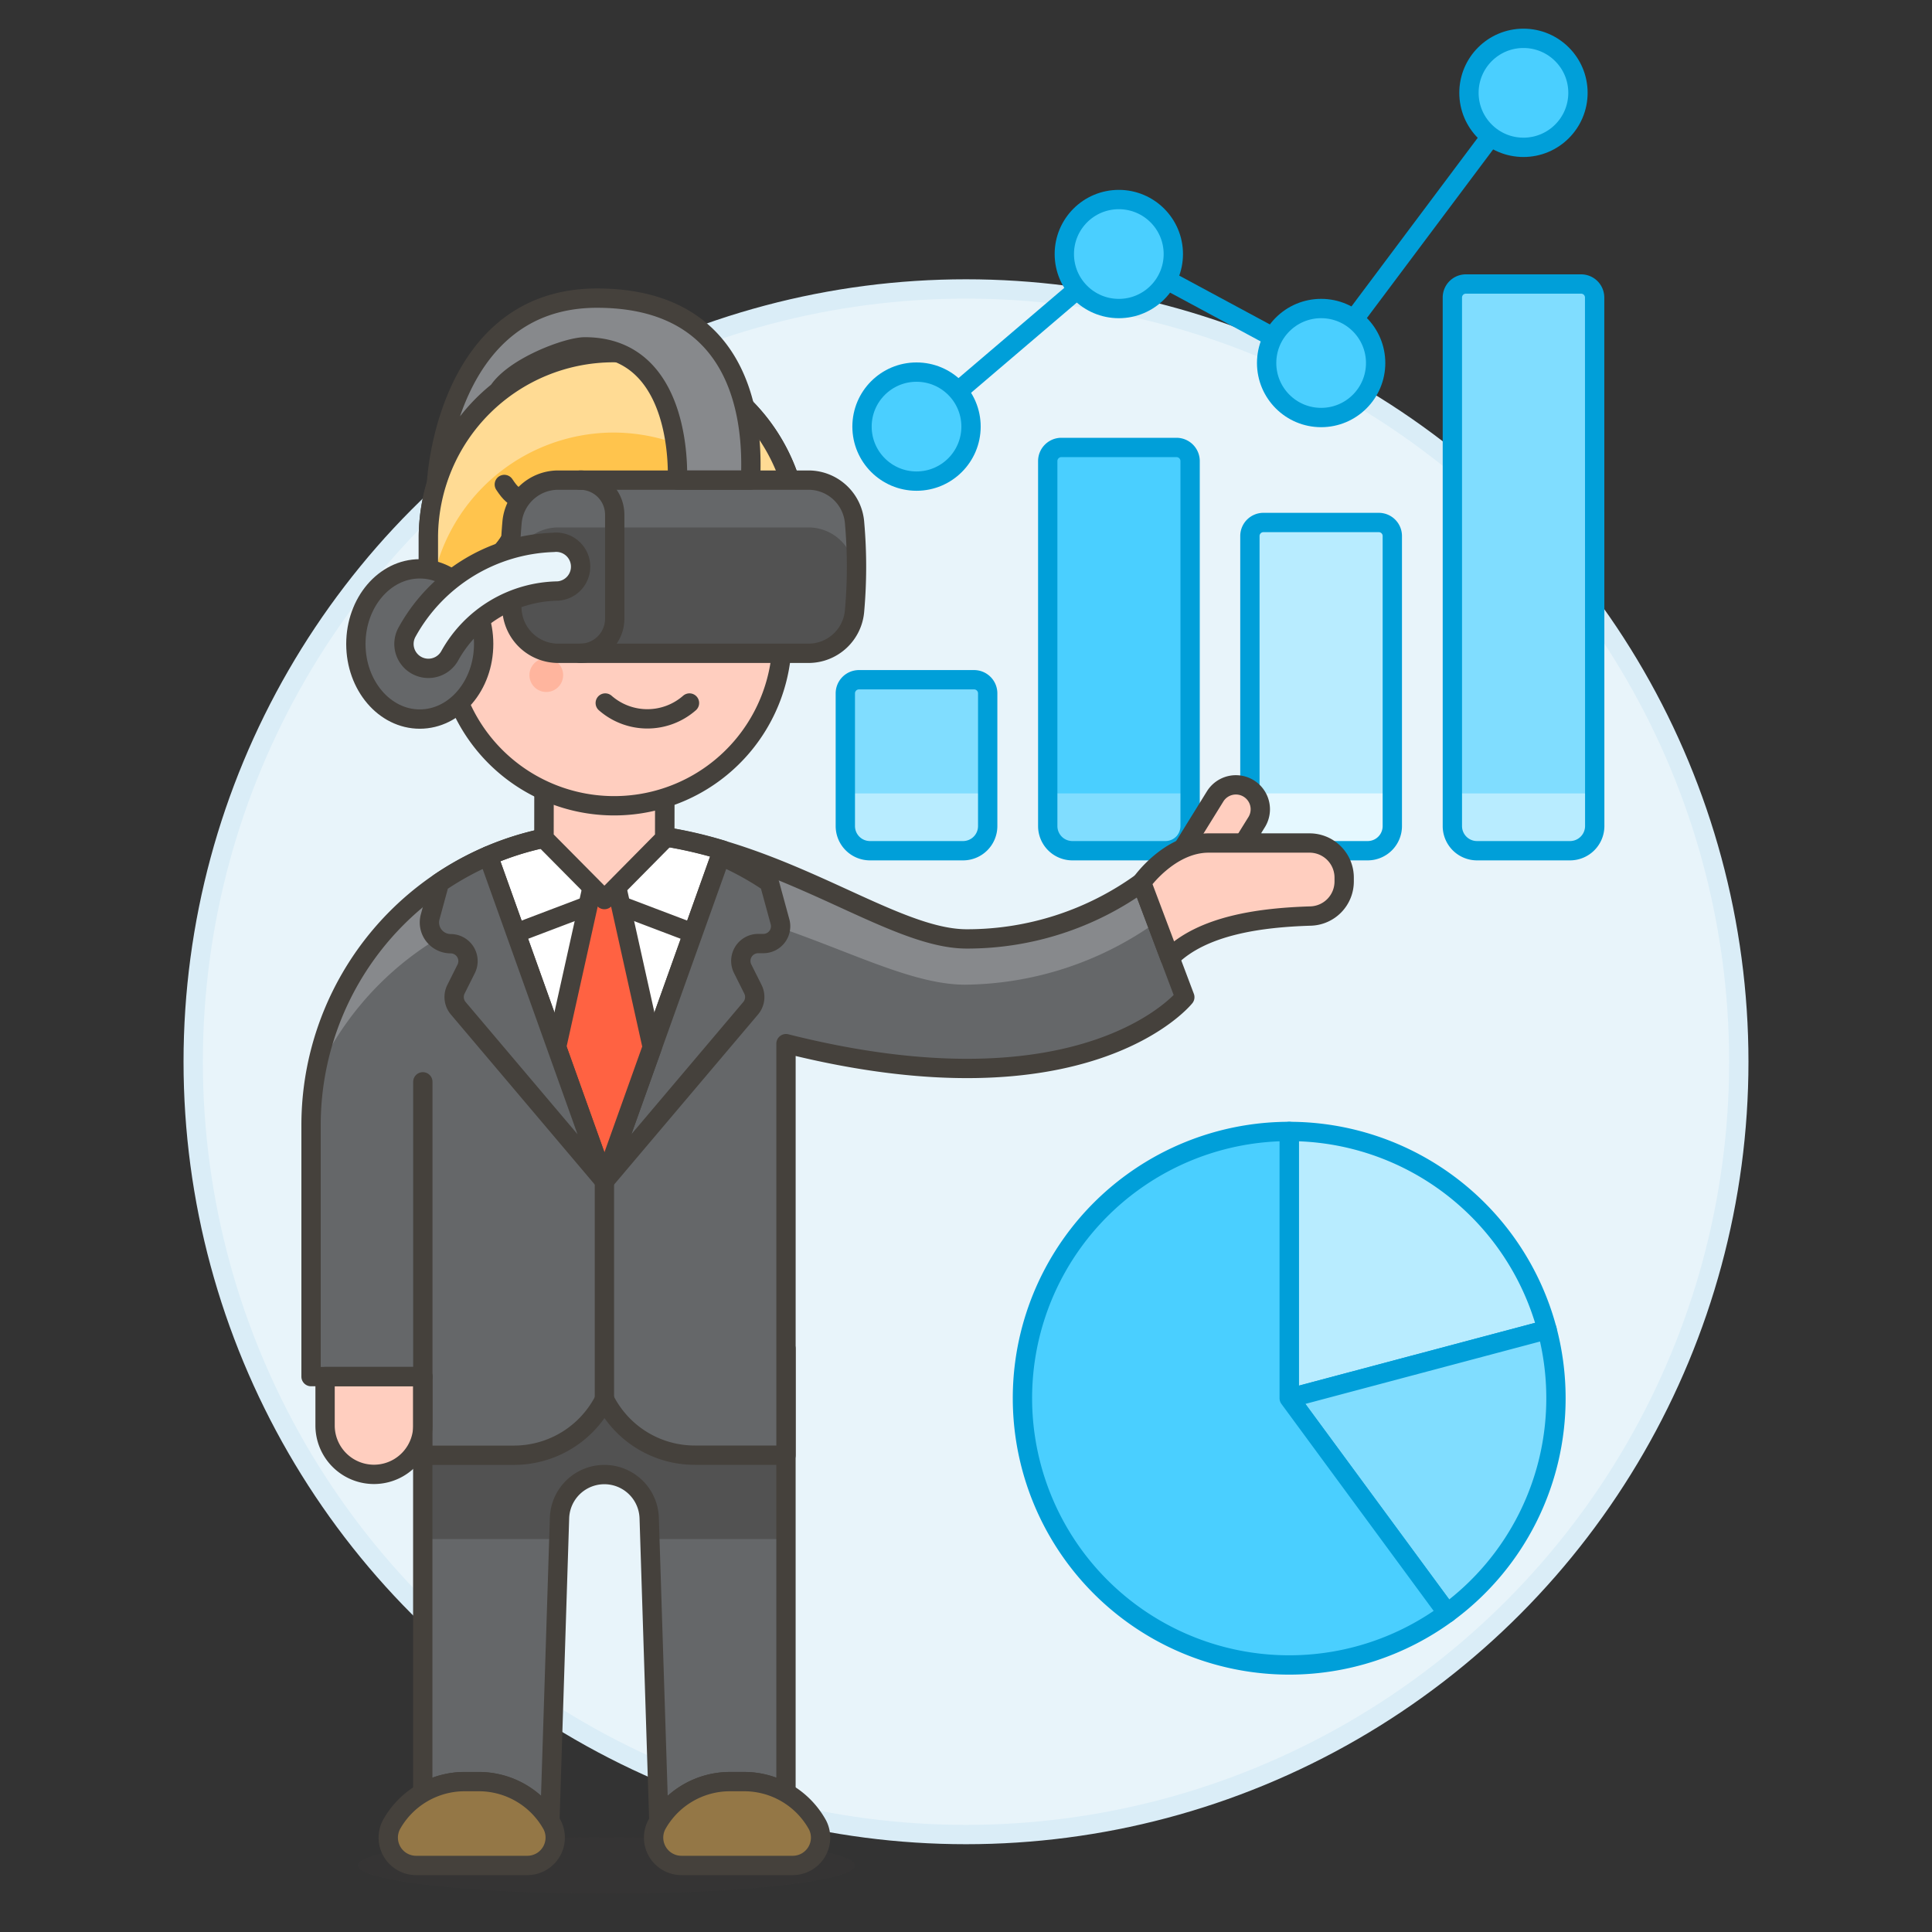<svg xmlns="http://www.w3.org/2000/svg" viewBox="0 0 100 100"><rect x="0" y="0" width="100" height="100" fill="#333333" stroke="none"/><g class="nc-icon-wrapper"><defs/><circle class="a" cx="50" cy="54.956" r="40" fill="#e8f4fa" stroke="#daedf7" stroke-miterlimit="10"/><ellipse class="b" cx="31.386" cy="96.555" rx="12.861" ry="1.46" fill="#45413c" opacity="0.15"/><path class="c" d="M47.439 22.081l10.471-8.932 10.472 5.641L78.854 4.805" fill="none" stroke="#009fd9" stroke-linecap="round" stroke-linejoin="round"/><path class="d" d="M50.418 35.183H44.46a.706.706 0 0 0-.706.706v6.868a1.276 1.276 0 0 0 1.277 1.276h4.816a1.276 1.276 0 0 0 1.276-1.276v-6.868a.705.705 0 0 0-.705-.706z" style="" fill="#80ddff"/><path class="e" d="M61.6 23.866a.706.706 0 0 0-.7-.706h-5.969a.706.706 0 0 0-.7.706v18.891a1.276 1.276 0 0 0 1.269 1.276h4.817a1.276 1.276 0 0 0 1.283-1.276z" style="" fill="#4acfff"/><path class="d" d="M82.538 15.4a.7.7 0 0 0-.7-.7h-5.964a.7.7 0 0 0-.7.705v27.352a1.276 1.276 0 0 0 1.276 1.276h4.817a1.276 1.276 0 0 0 1.276-1.276z" style="" fill="#80ddff"/><path class="f" d="M72.066 27.744a.7.7 0 0 0-.7-.7H65.4a.7.7 0 0 0-.705.7v15.013a1.276 1.276 0 0 0 1.276 1.276h4.819a1.276 1.276 0 0 0 1.276-1.276z" style="" fill="#b8ecff"/><path class="f" d="M43.754 41.068v1.689a1.276 1.276 0 0 0 1.277 1.276h4.816a1.276 1.276 0 0 0 1.276-1.276v-1.689z" style="" fill="#b8ecff"/><path class="d" d="M54.226 41.068v1.689a1.276 1.276 0 0 0 1.274 1.276h4.817a1.276 1.276 0 0 0 1.283-1.276v-1.689z" style="" fill="#80ddff"/><path class="g" d="M64.7 41.068v1.689a1.276 1.276 0 0 0 1.276 1.276h4.814a1.276 1.276 0 0 0 1.276-1.276v-1.689z" style="" fill="#e5f8ff"/><path class="f" d="M75.169 41.068v1.689a1.276 1.276 0 0 0 1.276 1.276h4.817a1.276 1.276 0 0 0 1.276-1.276v-1.689z" style="" fill="#b8ecff"/><circle class="h" cx="47.439" cy="22.081" r="2.821" stroke="#009fd9" stroke-linecap="round" stroke-linejoin="round" fill="#4acfff"/><circle class="h" cx="57.91" cy="13.149" r="2.821" stroke="#009fd9" stroke-linecap="round" stroke-linejoin="round" fill="#4acfff"/><circle class="h" cx="68.382" cy="18.79" r="2.821" stroke="#009fd9" stroke-linecap="round" stroke-linejoin="round" fill="#4acfff"/><circle class="h" cx="78.854" cy="4.805" r="2.821" stroke="#009fd9" stroke-linecap="round" stroke-linejoin="round" fill="#4acfff"/><path class="c" d="M51.123 35.889a.705.705 0 0 0-.7-.706H44.46a.706.706 0 0 0-.706.706v6.868a1.276 1.276 0 0 0 1.277 1.276h4.816a1.276 1.276 0 0 0 1.276-1.276z" fill="none" stroke="#009fd9" stroke-linecap="round" stroke-linejoin="round"/><path class="c" d="M61.6 23.866a.706.706 0 0 0-.7-.706h-5.969a.706.706 0 0 0-.7.706v18.891a1.276 1.276 0 0 0 1.269 1.276h4.817a1.276 1.276 0 0 0 1.283-1.276z" fill="none" stroke="#009fd9" stroke-linecap="round" stroke-linejoin="round"/><path class="c" d="M82.538 15.4a.7.7 0 0 0-.7-.7h-5.964a.7.7 0 0 0-.7.705v27.352a1.276 1.276 0 0 0 1.276 1.276h4.812a1.28 1.28 0 0 0 1.281-1.281z" fill="none" stroke="#009fd9" stroke-linecap="round" stroke-linejoin="round"/><path class="c" d="M72.066 27.744a.7.7 0 0 0-.7-.7H65.4a.7.7 0 0 0-.705.7v15.013a1.276 1.276 0 0 0 1.276 1.276h4.819a1.276 1.276 0 0 0 1.276-1.276z" fill="none" stroke="#009fd9" stroke-linecap="round" stroke-linejoin="round"/><path class="i" d="M80.075 68.823a13.812 13.812 0 0 0-13.346-10.259v13.807z" stroke="#009fd9" stroke-linecap="round" stroke-linejoin="round" fill="#b8ecff"/><path class="j" d="M80.536 72.371a13.832 13.832 0 0 0-.461-3.548l-13.346 3.548 8.181 11.122a13.786 13.786 0 0 0 5.626-11.122z" stroke="#009fd9" stroke-linecap="round" stroke-linejoin="round" fill="#80ddff"/><path class="h" d="M66.729 58.564a13.807 13.807 0 1 0 8.181 24.929l-8.181-11.122z" stroke="#009fd9" stroke-linecap="round" stroke-linejoin="round" fill="#4acfff"/><path class="k" d="M37.79 92.218h.723a4.316 4.316 0 0 1 2.169.58V69.807h-18.8V92.8a4.31 4.31 0 0 1 2.169-.581h.723a4.333 4.333 0 0 1 3.687 2.052l.5-15.709a2.322 2.322 0 0 1 4.641 0l.5 15.709a4.336 4.336 0 0 1 3.688-2.053z" style="" fill="#656769"/><path class="l" d="M28.929 79.661l.035-1.1a2.322 2.322 0 0 1 4.641 0l.035 1.1h7.042v-9.854h-18.8v9.854z" style="" fill="#525252"/><path class="m" d="M37.79 92.218h.723a4.316 4.316 0 0 1 2.169.58V69.807h-18.8V92.8a4.31 4.31 0 0 1 2.169-.581h.723a4.333 4.333 0 0 1 3.687 2.052l.5-15.709a2.322 2.322 0 0 1 4.641 0l.5 15.709a4.336 4.336 0 0 1 3.688-2.053z" fill="none" stroke-linecap="round" stroke-linejoin="round" stroke="#45413c"/><path class="n" d="M41.014 96.555a1.441 1.441 0 0 0 1.3-2.1 4.336 4.336 0 0 0-3.8-2.24h-.724a4.335 4.335 0 0 0-3.8 2.24 1.441 1.441 0 0 0 1.3 2.1z" stroke-linecap="round" stroke-linejoin="round" stroke="#45413c" fill="#947746"/><path class="n" d="M27.279 96.555a1.442 1.442 0 0 0 1.3-2.1 4.337 4.337 0 0 0-3.8-2.24h-.723a4.336 4.336 0 0 0-3.8 2.24 1.441 1.441 0 0 0 1.3 2.1z" stroke-linecap="round" stroke-linejoin="round" stroke="#45413c" fill="#947746"/><path class="k" d="M40.683 54.02v21.3h-4.722a5.221 5.221 0 0 1-4.672-2.891 5.243 5.243 0 0 1-4.689 2.894h-4.714v-4.07H16.1V58.24a15.181 15.181 0 0 1 15.184-15.181c8.333 0 14.47 5.539 18.753 5.539a15.414 15.414 0 0 0 9.051-2.92l2.237 5.936s-5.05 6.331-20.642 2.406z" style="" fill="#656769"/><path class="o" d="M59.858 47.722a17.3 17.3 0 0 1-9.9 3.245c-4.5 0-10.291-4.694-19.045-4.694a15.951 15.951 0 0 0-14.616 9.558 15.185 15.185 0 0 1 14.987-12.772c8.333 0 14.47 5.539 18.753 5.539a15.414 15.414 0 0 0 9.051-2.92z" style="" fill="#87898c"/><path class="p" d="M37.4 44a21.316 21.316 0 0 0-6.117-.945 15.135 15.135 0 0 0-6.012 1.245l6.013 16.836L37.4 44" stroke-linecap="round" stroke-linejoin="round" stroke="#45413c" fill="#fff"/><path class="q" d="M61.036 47.416a1.264 1.264 0 0 1-.8-1.9l2.673-4.316a1.264 1.264 0 0 1 2.148 1.332l-2.678 4.315a1.262 1.262 0 0 1-1.343.569z" stroke-linecap="round" stroke-linejoin="round" stroke="#45413c" fill="#ffcebf"/><path class="q" d="M16.826 73.783a2.53 2.53 0 1 0 5.06 0v-2.53h-5.06z" stroke-linecap="round" stroke-linejoin="round" stroke="#45413c" fill="#ffcebf"/><path class="p" d="M31.284 46.558l-4.584 1.74 4.584 12.834 4.584-12.834-4.584-1.74z" stroke-linecap="round" stroke-linejoin="round" stroke="#45413c" fill="#fff"/><path class="r" d="M31.284 61.132l7.571-8.947a.9.9 0 0 0 .117-.979l-.534-1.068a.9.9 0 0 1 .8-1.3h.271a.894.894 0 0 0 .864-1.13l-.552-2.023A15.172 15.172 0 0 0 37.3 44.3z" stroke-linecap="round" stroke-linejoin="round" fill="#656769" stroke="#45413c"/><path class="s" d="M31.284 43.059L28.808 54.2l2.476 6.932L33.76 54.2l-2.476-11.141z" stroke-linecap="round" stroke-linejoin="round" stroke="#45413c" fill="#ff6242"/><path class="m" d="M31.284 61.132v11.3" fill="none" stroke-linecap="round" stroke-linejoin="round" stroke="#45413c"/><path class="t" d="M21.886 55.995v15.258" stroke-linecap="round" stroke-linejoin="round" stroke="#45413c" fill="#00b8f0"/><path class="m" d="M40.683 54.02v21.3h-4.722a5.221 5.221 0 0 1-4.672-2.891 5.243 5.243 0 0 1-4.689 2.894h-4.714v-4.07H16.1V58.24a15.181 15.181 0 0 1 15.184-15.181c8.333 0 14.47 5.539 18.753 5.539a15.414 15.414 0 0 0 9.051-2.92l2.237 5.936s-5.05 6.331-20.642 2.406z" fill="none" stroke-linecap="round" stroke-linejoin="round" stroke="#45413c"/><path class="q" d="M59.088 45.678s1.438-2.044 3.473-2.044h5.222a1.791 1.791 0 0 1 1.791 1.791v.2a1.789 1.789 0 0 1-1.736 1.789c-2.543.078-5.583.459-7.283 2.159z" stroke-linecap="round" stroke-linejoin="round" stroke="#45413c" fill="#ffcebf"/><path class="r" d="M25.271 44.3a15.189 15.189 0 0 0-2.524 1.389l-.481 1.765a1.1 1.1 0 0 0 1.064 1.392.9.9 0 0 1 .8 1.3l-.53 1.06a.9.9 0 0 0 .117.979l7.571 8.947z" stroke-linecap="round" stroke-linejoin="round" fill="#656769" stroke="#45413c"/><path class="u" d="M34.407 43.399l-3.123 3.159-3.129-3.159.007-5.469h6.252l-.007 5.469z" stroke-linecap="round" stroke-linejoin="round" stroke="#45413c" fill="#ffcebf" stroke-width="1.009px"/><g><path class="q" d="M31.763 20.777a8.718 8.718 0 0 0-8.718 8.723v1.74c-2.49 0-2.319 4.36.436 4.36h.007a8.694 8.694 0 0 0 16.994-2.614V29.5a8.718 8.718 0 0 0-8.719-8.723z" stroke-linecap="round" stroke-linejoin="round" stroke="#45413c" fill="#ffcebf"/><circle class="v" cx="30.238" cy="31.458" r="1.09" style="" fill="#45413c"/><circle class="v" cx="36.777" cy="31.458" r="1.09" style="" fill="#45413c"/><path class="w" d="M29.148 34.945a.872.872 0 1 1-.872-.872.871.871 0 0 1 .872.872z" style="" fill="#ffb59e"/><path class="m" d="M31.328 36.388a3.308 3.308 0 0 0 4.359 0" fill="none" stroke-linecap="round" stroke-linejoin="round" stroke="#45413c"/><path class="x" d="M26.967 25.985c3.823 3.709 10.417 3.1 14.387 1.754a9.591 9.591 0 0 0-19.181.014v3.028s4.794-1.2 4.794-4.8" stroke-linecap="round" stroke-linejoin="round" stroke="#45413c" fill="#ffc44d"/><path class="y" d="M31.764 22.389a9.6 9.6 0 0 1 8.708 5.623c.3-.085.607-.18.882-.273a9.591 9.591 0 0 0-19.181.014v3.028l.124-.036a9.56 9.56 0 0 1 9.467-8.356z" style="" fill="#ffdb94"/><path class="m" d="M26.967 25.985c3.823 3.709 10.417 3.1 14.387 1.754a9.591 9.591 0 0 0-19.181.014v3.028s4.794-1.2 4.794-4.8" fill="none" stroke-linecap="round" stroke-linejoin="round" stroke="#45413c"/><path class="m" d="M26.967 25.985c-.442-.428-.5-.36-.864-.909" fill="none" stroke-linecap="round" stroke-linejoin="round" stroke="#45413c"/></g><path class="l" d="M44.234 27.076a25.823 25.823 0 0 1 0 4.518 2.394 2.394 0 0 1-2.357 2.221H28.86a2.4 2.4 0 0 1-2.36-2.221 26.054 26.054 0 0 1 0-4.521 2.4 2.4 0 0 1 2.357-2.222H41.88a2.394 2.394 0 0 1 2.354 2.225z" style="" fill="#525252"/><path class="k" d="M26.435 30.556c.017-.347.038-.693.068-1.039A2.4 2.4 0 0 1 28.86 27.3h13.02a2.394 2.394 0 0 1 2.354 2.225c.03.344.052.69.068 1.035a25.747 25.747 0 0 0-.068-3.48 2.394 2.394 0 0 0-2.354-2.225H28.86a2.4 2.4 0 0 0-2.36 2.218 25.956 25.956 0 0 0-.065 3.483z" style="" fill="#656769"/><path class="m" d="M44.234 27.076a25.823 25.823 0 0 1 0 4.518 2.394 2.394 0 0 1-2.357 2.221H28.86a2.4 2.4 0 0 1-2.36-2.221 26.054 26.054 0 0 1 0-4.521 2.4 2.4 0 0 1 2.357-2.222H41.88a2.394 2.394 0 0 1 2.354 2.225z" fill="none" stroke-linecap="round" stroke-linejoin="round" stroke="#45413c"/><ellipse class="r" cx="21.727" cy="33.331" rx="3.307" ry="3.888" stroke-linecap="round" stroke-linejoin="round" fill="#656769" stroke="#45413c"/><path class="m" d="M30.027 24.851a1.791 1.791 0 0 1 1.791 1.791v5.382a1.791 1.791 0 0 1-1.791 1.791" fill="none" stroke-linecap="round" stroke-linejoin="round" stroke="#45413c"/><path class="z" d="M30.9 15.431c-7.822 0-8.3 9.511-8.3 9.511a9.6 9.6 0 0 1 3.191-4.689c.831-1.268 3.581-2.3 4.48-2.3 5.149 0 4.794 6.79 4.79 6.893h3.785c.211-4.212-1.126-9.415-7.946-9.415z" stroke-linecap="round" stroke-linejoin="round" stroke="#45413c" fill="#87898c"/><path class="aa" d="M22.172 34.594a1.263 1.263 0 0 1-1.109-1.867 8.98 8.98 0 0 1 7.585-4.653 1.264 1.264 0 1 1 .23 2.517 6.514 6.514 0 0 0-5.594 3.343 1.263 1.263 0 0 1-1.112.66z" fill="#e8f4fa" stroke-linecap="round" stroke-linejoin="round" stroke="#45413c"/></g></svg>